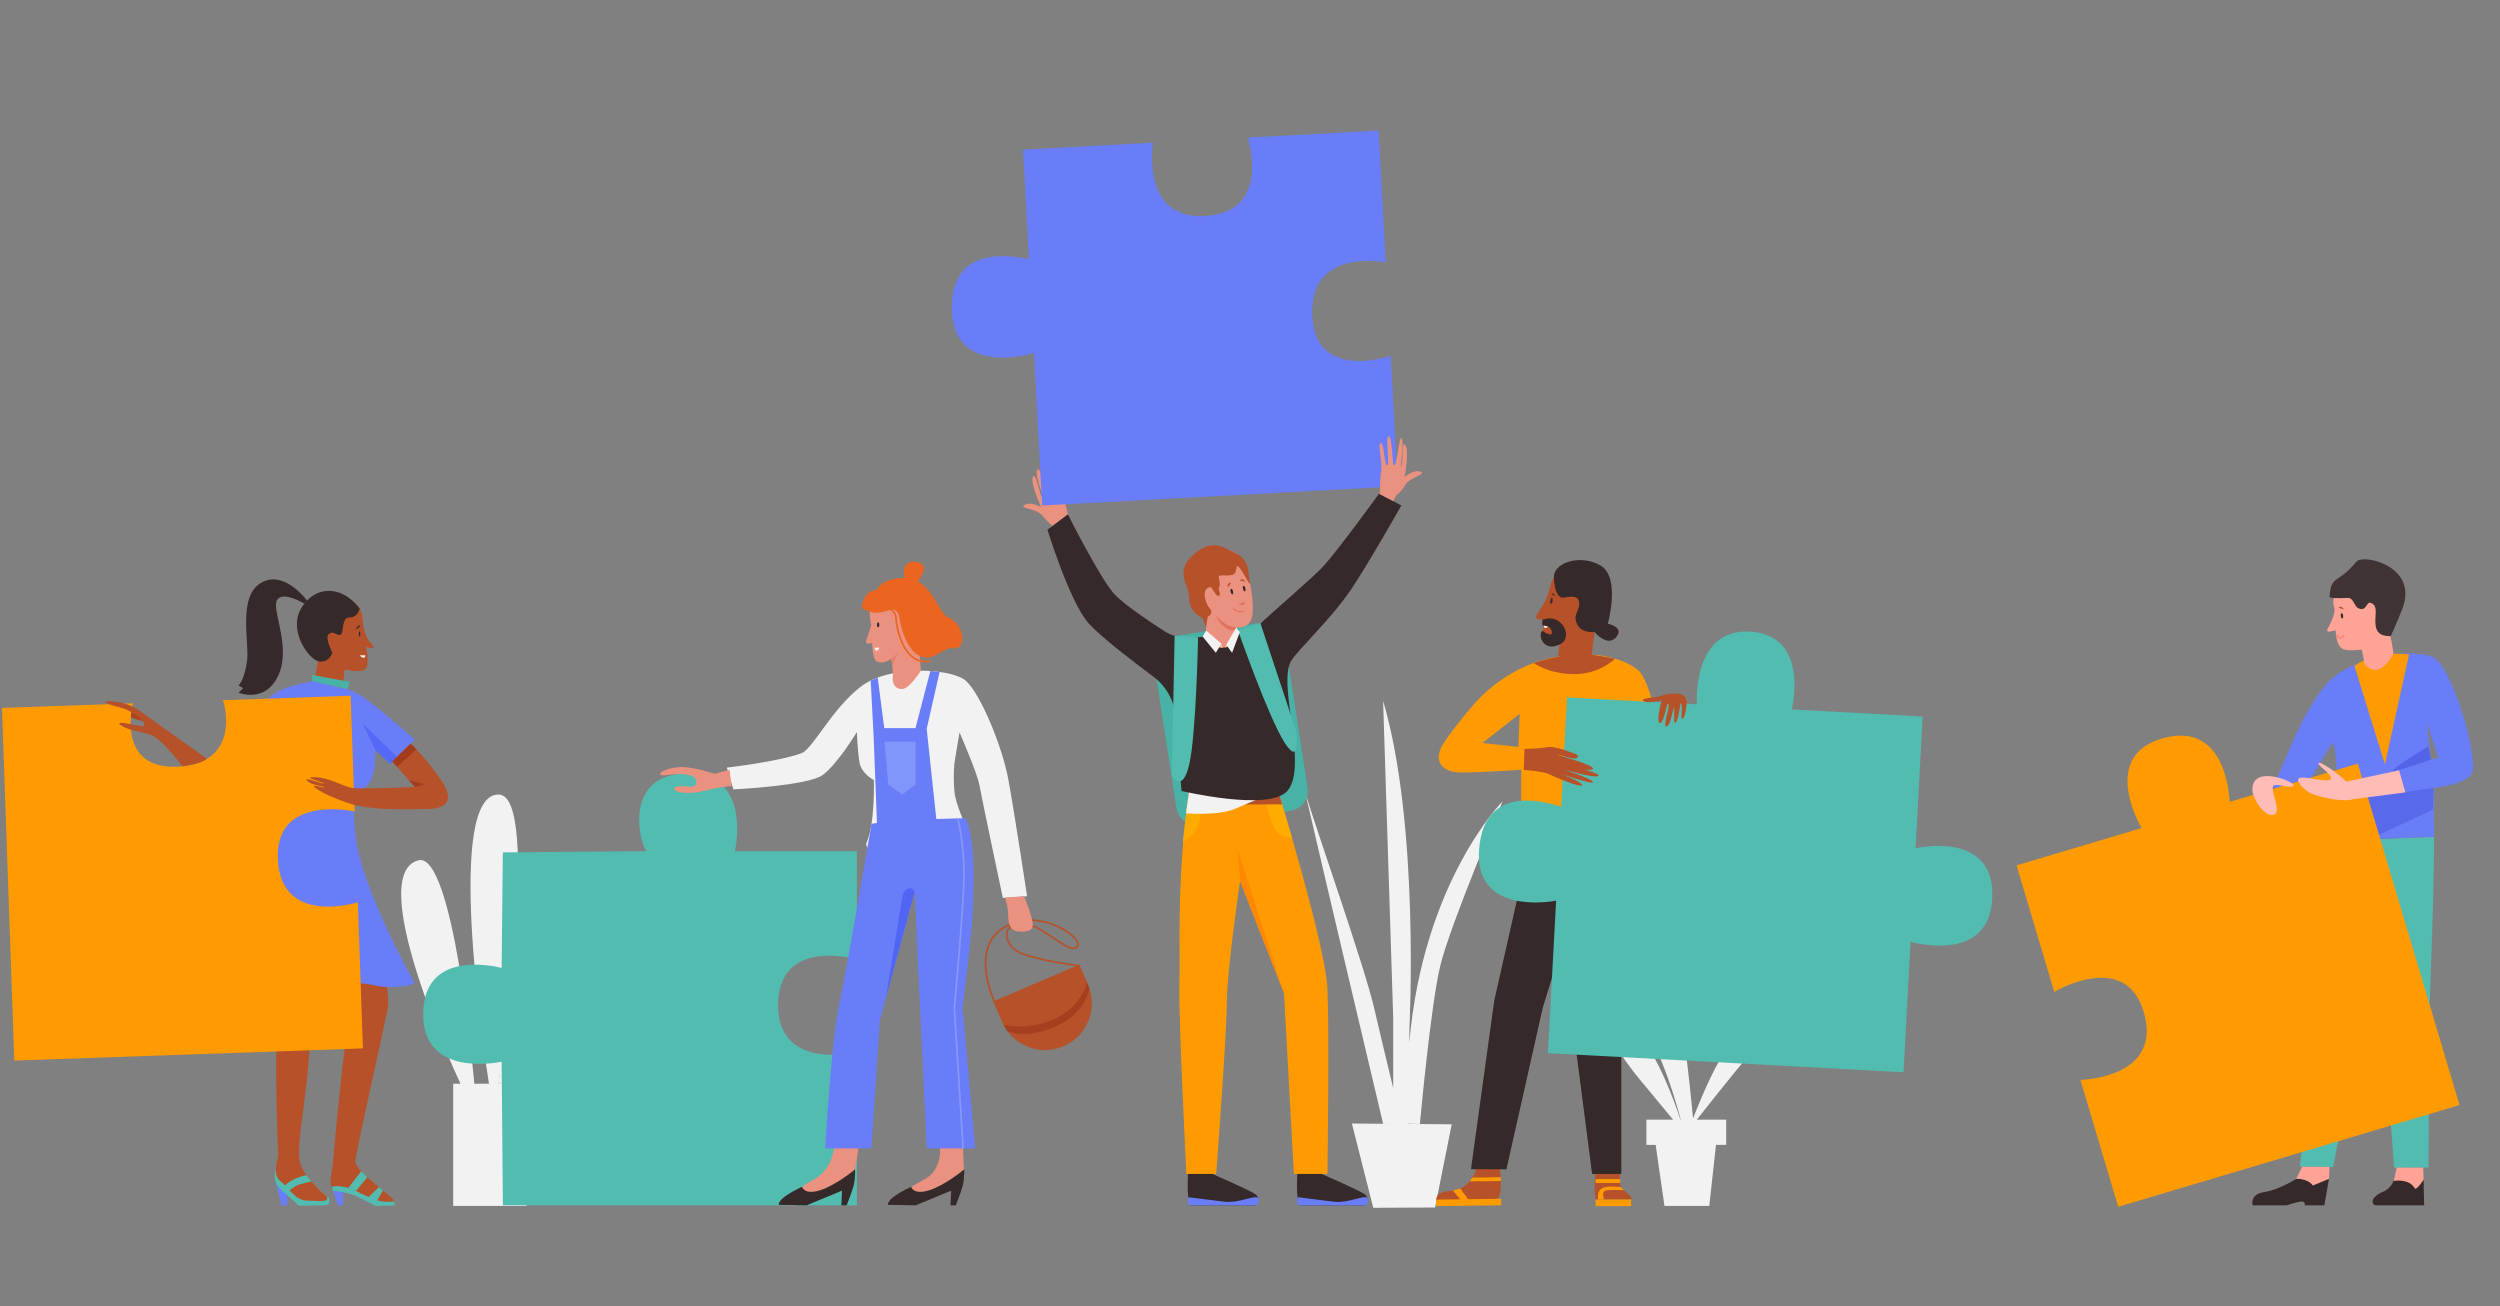 <svg xmlns="http://www.w3.org/2000/svg" xmlns:xlink="http://www.w3.org/1999/xlink" width="1200" zoomAndPan="magnify" viewBox="0 0 900 470.25" height="627" preserveAspectRatio="xMidYMid meet" version="1.0"><rect x="0" y="0" width="900" height="470.25" fill="#808080" stroke="none"/><defs><clipPath id="25ecf9c294"><path d="M 470 252.176 L 541 252.176 L 541 434.809 L 470 434.809 Z M 470 252.176 " clip-rule="nonzero"/></clipPath><clipPath id="d8cb5a7026"><path d="M 144 286 L 190 286 L 190 434.832 L 144 434.832 Z M 144 286 " clip-rule="nonzero"/></clipPath><clipPath id="ff162ea4cc"><path d="M 565 337 L 643 337 L 643 434.832 L 565 434.832 Z M 565 337 " clip-rule="nonzero"/></clipPath><clipPath id="5203682772"><path d="M 516 431 L 541 431 L 541 434.832 L 516 434.832 Z M 516 431 " clip-rule="nonzero"/></clipPath><clipPath id="35a2253a8f"><path d="M 574 431 L 588 431 L 588 434.832 L 574 434.832 Z M 574 431 " clip-rule="nonzero"/></clipPath><clipPath id="c8af493c94"><path d="M 818.035 235 L 890.297 235 L 890.297 302.867 L 818.035 302.867 Z M 818.035 235 " clip-rule="nonzero"/></clipPath><clipPath id="f209e5e201"><path d="M 725.75 264.246 L 885.594 264.246 L 885.594 434.809 L 725.75 434.809 Z M 725.75 264.246 " clip-rule="nonzero"/></clipPath><clipPath id="0786824ed0"><path d="M 99 425 L 104 425 L 104 434.832 L 99 434.832 Z M 99 425 " clip-rule="nonzero"/></clipPath><clipPath id="ce8939902f"><path d="M 98 420 L 119 420 L 119 434.832 L 98 434.832 Z M 98 420 " clip-rule="nonzero"/></clipPath><clipPath id="126464eb3d"><path d="M 0.715 250 L 131 250 L 131 382 L 0.715 382 Z M 0.715 250 " clip-rule="nonzero"/></clipPath><clipPath id="4a31436278"><path d="M 119 427 L 143 427 L 143 434.832 L 119 434.832 Z M 119 427 " clip-rule="nonzero"/></clipPath><clipPath id="c181b86426"><path d="M 119 428 L 124 428 L 124 434.832 L 119 434.832 Z M 119 428 " clip-rule="nonzero"/></clipPath></defs><g clip-path="url(#25ecf9c294)"><path fill="#f2f2f2" d="M 506.789 404.586 L 507.02 404.543 L 507.023 404.543 L 511.168 404.617 C 511.168 404.617 515.086 361.277 518.605 347.242 C 522.438 331.996 540.934 288.473 540.934 288.473 C 540.934 288.473 512.289 317.297 507.344 375.543 L 507.402 369.906 C 507.402 369.906 511.156 297.195 497.918 252.293 L 501.551 366.285 L 501.543 391.668 C 499.355 382.633 496.508 370.77 494.617 362.609 C 491.176 347.758 472.641 294.941 470.164 286.168 C 468.324 279.648 497.918 404.543 497.918 404.543 L 501.469 404.57 L 506.523 404.625 L 486.68 404.469 L 494.367 434.809 L 516.629 434.703 L 522.617 404.75 L 506.789 404.629 L 506.789 404.586 " fill-opacity="1" fill-rule="nonzero"/></g><path fill="#f2f2f2" d="M 179.477 390.152 C 179.477 390.152 187.516 307.852 206.949 314.945 C 223.586 321.02 184.473 390.324 184.473 390.324 L 179.477 390.152 " fill-opacity="1" fill-rule="nonzero"/><g clip-path="url(#d8cb5a7026)"><path fill="#f2f2f2" d="M 179.477 390.152 C 179.477 390.152 195.273 286.023 179.477 286.023 C 160.391 286.023 173.84 376.227 176.027 390.152 L 170.758 390.152 C 170.402 386.148 163.105 306.223 150.539 309.719 C 130.613 315.266 165.777 390.152 165.777 390.152 L 163.145 390.152 L 163.145 434.129 L 189.488 434.129 L 189.488 390.152 L 179.477 390.152 " fill-opacity="1" fill-rule="nonzero"/></g><g clip-path="url(#ff162ea4cc)"><path fill="#f2f2f2" d="M 609.324 403.07 L 609.32 403.082 L 607.703 403.082 Z M 642.406 363.711 L 642.387 363.723 L 642.395 363.711 C 642.395 363.711 638.703 365.641 634.184 368.52 C 634.289 368.457 634.383 368.402 634.484 368.34 C 628.773 371.957 621.613 377.156 618.91 381.918 C 614.672 389.398 610.406 400.27 609.504 402.617 C 609.23 399.734 607.68 383.609 606.516 376.387 C 605.23 368.438 604.195 352.484 604.195 352.484 C 604.195 352.484 601.367 357.422 601.039 369.266 C 600.969 371.781 601.211 374.754 601.629 377.875 C 599.902 372.492 597.84 367.32 595.484 363.605 C 587.848 351.551 577.176 337.895 577.176 337.895 C 577.176 337.895 583.004 358.191 589.324 365.938 C 598.676 377.406 605.051 403.082 605.051 403.082 L 604.938 403.082 C 604.938 403.082 599.379 385.059 591.543 374.406 C 583.703 363.758 565.859 351.145 565.859 351.145 C 565.859 351.145 580.148 376.383 589.984 388.203 C 599.824 400.027 602.312 403.082 602.312 403.082 L 592.699 403.082 L 592.699 412.16 L 596.035 412.16 L 596.379 414.539 L 599.207 434.137 L 615.34 434.137 L 617.758 412.16 L 621.426 412.16 L 621.426 403.082 L 610.848 403.082 C 610.848 403.082 624.34 385.906 631.09 378.113 C 637.832 370.324 642.406 363.711 642.406 363.711 " fill-opacity="1" fill-rule="nonzero"/></g><path fill="#eb9180" d="M 378.859 189.375 L 384.441 185.191 C 384.441 185.191 383.652 181.277 382.66 178.719 C 381.668 176.152 382.371 169.391 381.172 169.039 C 379.781 168.629 381.312 176.441 380.266 177.352 C 379.316 178.176 379.148 167.141 377.863 167.113 C 376.508 167.086 377.852 177.785 377.852 177.785 C 377.852 177.785 374.508 168.512 373.629 168.91 C 371.934 169.672 375.668 179.098 375.668 179.098 C 375.668 179.098 374.789 178.824 374.492 177.562 C 373.91 175.109 372.727 170.781 372.074 171.328 C 370.293 172.816 374.824 182.574 374.824 182.574 C 374.824 182.574 370.484 180.18 368.516 182.008 C 367.395 183.051 373.105 183.141 375.055 185.418 C 377.008 187.699 378.859 189.375 378.859 189.375 " fill-opacity="1" fill-rule="nonzero"/><path fill="#b65129" d="M 382.816 376.668 C 374.254 380.328 364.344 376.352 360.684 367.785 L 357.574 360.5 L 388.582 347.242 L 391.695 354.527 C 395.355 363.094 391.379 373.008 382.816 376.668 " fill-opacity="1" fill-rule="nonzero"/><path fill="#b65129" d="M 367.883 331.891 C 371.43 332.07 375.719 334.941 379.551 337.504 C 382.57 339.523 385.426 341.434 386.719 341.059 C 387.543 340.82 387.867 340.375 387.711 339.691 C 387.02 336.664 377.238 330.273 368.422 331.793 C 368.242 331.824 368.059 331.855 367.883 331.891 Z M 357.918 361.16 C 357.66 360.621 351.613 347.875 356.203 338.953 C 358.328 334.828 362.402 332.219 368.32 331.195 C 377.293 329.656 387.484 336.012 388.301 339.555 C 388.434 340.145 388.43 341.195 386.887 341.641 C 385.324 342.094 382.625 340.289 379.215 338.004 C 375.055 335.223 370.34 332.062 366.824 332.535 C 364.449 332.848 362.93 334.23 362.758 336.234 C 362.551 338.656 364.414 341.922 369.008 343.359 C 375.363 345.355 379.734 346.047 384.797 346.844 C 385.98 347.031 387.203 347.223 388.512 347.441 L 388.414 348.035 C 387.109 347.816 385.883 347.625 384.703 347.438 C 379.617 346.637 375.227 345.945 368.828 343.938 C 363.918 342.395 361.926 338.836 362.156 336.184 C 362.27 334.879 362.863 333.805 363.844 333.055 C 360.555 334.375 358.176 336.441 356.742 339.227 C 352.289 347.883 358.398 360.77 358.461 360.898 L 357.918 361.16 " fill-opacity="1" fill-rule="nonzero"/><path fill="#e7c6b8" d="M 391.336 353.684 L 391.332 353.68 L 391.336 353.684 " fill-opacity="1" fill-rule="nonzero"/><path fill="#a53f1e" d="M 368.555 372.223 C 364.832 372.223 362.699 371.277 362.699 371.277 L 361.355 368.945 C 361.355 368.945 363.484 369.562 366.93 369.562 C 370.125 369.562 374.453 369.031 379.266 366.992 C 389.238 362.773 391.316 353.738 391.332 353.68 L 391.336 353.684 L 392.125 355.641 C 392.125 355.641 391.547 364.062 380.664 369.246 C 375.754 371.582 371.617 372.223 368.555 372.223 " fill-opacity="1" fill-rule="nonzero"/><path fill="#52bcb1" d="M 180.594 348.457 L 181.023 306.863 L 232.664 306.418 C 229.98 302.895 224.492 278.461 247.566 278.461 C 269.539 278.461 265.301 302.895 264.578 306.418 L 308.484 306.418 L 308.484 345.387 C 308.484 345.387 280.117 337.074 280.117 361.949 C 280.117 385.637 308.484 378.875 308.484 378.875 L 308.484 433.918 L 181.039 433.918 L 180.594 382.219 C 176.605 383.02 152.344 386.879 152.344 365.172 C 152.344 342.379 176.605 347.449 180.594 348.457 " fill-opacity="1" fill-rule="nonzero"/><path fill="#f2f2f2" d="M 261.664 276.336 L 264.004 284.176 C 264.004 284.176 290.766 282.918 296.133 279.027 C 301.496 275.133 308.484 263.43 308.484 263.43 C 308.484 263.43 308.605 269.332 309.395 274.363 C 310.043 278.477 314.594 280.836 314.594 280.836 C 314.594 280.836 315.082 296.07 312.02 303.227 C 308.953 310.387 350.73 310.098 348.738 301.117 C 347.727 296.562 344.066 290.23 343.578 284.738 C 342.578 273.57 345.418 263.652 345.418 263.652 C 345.418 263.652 351.801 278.219 352.57 282.566 C 353.336 286.91 361.027 323.262 361.027 323.262 L 369.75 322.656 C 369.75 322.656 365.344 293.418 363.043 280.836 C 360.746 268.254 352.738 249.402 347.633 245.016 C 342.52 240.629 320.215 239.121 309.742 247.301 C 299.266 255.48 292.633 269.613 288.547 271.137 C 280.25 274.223 261.664 276.336 261.664 276.336 " fill-opacity="1" fill-rule="nonzero"/><path fill="#eb9180" d="M 300.309 412.82 L 309.176 412.82 L 307.371 423.652 C 307.371 423.652 306.301 426.367 303.305 427.387 C 300.309 428.41 291.324 432.5 288.113 433.523 C 284.906 434.543 282.551 433.266 282.551 433.266 C 282.551 433.266 286.066 428.227 292.914 424.648 C 299.762 421.07 300.309 412.82 300.309 412.82 " fill-opacity="1" fill-rule="nonzero"/><path fill="#eb9180" d="M 338.371 412.82 L 346.672 412.82 L 347.121 423.652 C 347.121 423.652 346.055 426.367 343.059 427.387 C 340.062 428.41 331.074 432.5 327.867 433.523 C 324.656 434.543 321.828 431.867 321.828 431.867 C 321.828 431.867 325.82 428.227 332.668 424.648 C 339.516 421.07 338.371 412.82 338.371 412.82 " fill-opacity="1" fill-rule="nonzero"/><path fill="#eb9180" d="M 262.645 277.109 L 257.293 278.559 C 257.293 278.559 250.008 276.219 245.734 276.137 C 241.461 276.055 236.656 277.977 237.785 278.875 C 238.906 279.777 244.305 277.641 248.996 279.293 C 251.383 280.133 251.07 283.172 249.168 283.195 C 247.266 283.219 242.699 282.508 242.715 283.957 C 242.727 285.402 248.289 286.086 253.656 284.672 C 259.023 283.258 263.352 283 263.352 283 L 262.645 277.109 " fill-opacity="1" fill-rule="nonzero"/><path fill="#697df8" d="M 313.738 296.562 L 315.707 296.277 L 314.512 265.254 L 313.449 245.016 L 315.969 243.934 L 318.336 262.117 L 329.578 262.117 L 334.93 241.559 L 338.258 241.895 L 333.613 262.367 L 337.07 294.836 L 347.57 294.555 C 347.57 294.555 350.863 299.387 350.434 319.07 C 350.137 332.695 350.129 332.73 346.52 362.926 L 351.086 413.422 L 333.625 413.422 L 331.211 362.926 L 329.32 321.156 L 316.805 366.965 L 313.695 413.422 L 297.062 413.422 C 297.062 413.422 299.199 374.984 302.262 360.723 C 305.328 346.461 313.738 296.562 313.738 296.562 " fill-opacity="1" fill-rule="nonzero"/><path fill="#f2f2f2" d="M 345.418 263.652 L 341.328 254.281 L 343.578 274.711 Z M 345.418 263.652 " fill-opacity="1" fill-rule="nonzero"/><path fill="#eb9180" d="M 361.754 323.145 C 361.754 323.145 362.961 326.113 362.961 329.812 C 362.961 333.516 364.383 334.895 365.812 335.172 C 367.238 335.445 372.09 336 371.805 332.688 C 371.516 329.379 368.648 322.656 368.648 322.656 L 361.754 323.145 " fill-opacity="1" fill-rule="nonzero"/><path fill="#eb9180" d="M 330.531 227.406 L 331.496 241.441 C 331.496 241.441 327.406 248.035 324.766 248.047 C 320.246 248.066 321.52 242.387 321.52 242.387 L 320.895 237.066 C 320.895 237.066 318.414 239.375 315.621 238.105 C 314.062 237.402 313.984 231.531 313.984 231.531 L 312.535 231.703 C 312.02 231.766 311.609 231.281 311.77 230.797 L 313.648 225.035 C 313.648 225.035 310.172 212.012 320.863 209.359 C 331.555 206.703 337.289 218.918 330.531 227.406 " fill-opacity="1" fill-rule="nonzero"/><path fill="#eb6520" d="M 323.605 221.426 C 323.605 221.426 324.836 232.09 330.219 235.668 C 335.598 239.242 339.312 232.801 342.953 233.352 C 348.574 234.203 346.871 224.203 341.422 222.328 C 337.543 220.992 335.414 206.707 323.605 208.137 C 316.551 208.988 315.652 212.395 315.652 212.395 C 310.801 212.535 310.254 218.527 310.254 218.527 C 310.254 218.527 310.727 219.625 313.637 220.348 C 318.859 221.648 321.793 217.012 323.605 221.426 " fill-opacity="1" fill-rule="nonzero"/><path fill="#eb6520" d="M 325.754 208.781 C 325.754 208.781 323.711 201.336 329.84 202.273 C 335.973 203.207 329.84 209.988 329.84 209.988 L 325.754 208.781 " fill-opacity="1" fill-rule="nonzero"/><path fill="#8196fb" d="M 324.82 286.051 L 319.777 282.352 L 318.414 267.027 L 329.598 267.027 L 329.598 282.352 L 324.82 286.051 " fill-opacity="1" fill-rule="nonzero"/><path fill="#5165f5" d="M 318.852 359.473 L 324.926 322.375 C 325.18 320.836 326.496 319.812 327.648 319.812 C 328.371 319.812 329.031 320.219 329.32 321.156 L 328.996 322.055 L 318.852 359.473 " fill-opacity="1" fill-rule="nonzero"/><path fill="#bec7fc" d="M 346.695 413.426 L 346.695 413.422 L 346.711 413.422 L 346.695 413.426 " fill-opacity="1" fill-rule="nonzero"/><path fill="#f4f5f8" d="M 344.816 294.629 L 345.105 294.555 C 345.109 294.559 345.113 294.578 345.121 294.621 L 344.816 294.629 " fill-opacity="1" fill-rule="nonzero"/><path fill="#eea8b5" d="M 346.41 413.441 L 346.406 413.422 L 346.695 413.422 L 346.695 413.426 L 346.41 413.441 " fill-opacity="1" fill-rule="nonzero"/><path fill="#8499fb" d="M 346.711 413.422 L 346.406 413.422 L 343.273 362.969 C 343.312 362.547 346.738 325.363 346.727 314.391 C 346.715 303.441 344.547 294.789 344.523 294.703 L 344.816 294.629 L 345.121 294.621 C 345.324 295.445 347.32 303.875 347.332 314.391 C 347.344 325.391 343.91 362.605 343.875 362.977 L 347.012 413.402 L 346.711 413.422 " fill-opacity="1" fill-rule="nonzero"/><path fill="#f2f2f2" d="M 307.863 257.52 L 308.484 263.43 L 302.875 271.754 Z M 307.863 257.52 " fill-opacity="1" fill-rule="nonzero"/><path fill="#eb6520" d="M 333.164 238.465 C 331.363 238.465 329.719 237.887 328.27 236.738 C 323.832 233.219 322.445 225.469 322.289 222.777 C 322.09 219.395 319.348 219.355 319.23 219.355 C 319.062 219.355 318.93 219.223 318.93 219.055 C 318.93 218.887 319.062 218.754 319.23 218.754 C 319.262 218.754 322.66 218.797 322.891 222.742 C 323.031 225.18 324.398 232.898 328.645 236.266 C 330.367 237.629 332.383 238.125 334.637 237.734 C 334.797 237.699 334.957 237.812 334.984 237.977 C 335.012 238.141 334.902 238.297 334.738 238.328 C 334.203 238.418 333.68 238.465 333.164 238.465 " fill-opacity="1" fill-rule="nonzero"/><path fill="#35292a" d="M 316.551 224.945 C 316.551 225.445 316.359 225.852 316.129 225.852 C 315.895 225.852 315.707 225.445 315.707 224.945 C 315.707 224.445 315.895 224.035 316.129 224.035 C 316.359 224.035 316.551 224.445 316.551 224.945 " fill-opacity="1" fill-rule="nonzero"/><path fill="#ffffff" d="M 314.762 233.152 L 316.551 233.152 C 316.551 233.152 315.652 235.668 314.762 233.152 " fill-opacity="1" fill-rule="nonzero"/><path fill="#fae1dc" d="M 321.195 239.637 L 320.895 237.066 L 321.195 239.637 " fill-opacity="1" fill-rule="nonzero"/><path fill="#e67f6e" d="M 321.195 239.637 L 320.895 237.066 L 323.316 235.02 L 321.195 239.637 " fill-opacity="1" fill-rule="nonzero"/><path fill="#35292a" d="M 288.73 427.262 C 288.73 427.262 289.469 430.289 295.219 428.5 C 300.965 426.711 307.816 420.977 307.816 420.977 C 307.816 420.977 307.992 424.41 307.227 427.098 C 306.457 429.777 304.797 433.918 304.797 433.918 L 302.879 433.918 L 303.137 428.629 L 290.363 433.918 L 280.398 433.742 C 280.398 433.742 279.309 431.648 288.73 427.262 " fill-opacity="1" fill-rule="nonzero"/><path fill="#35292a" d="M 328.023 427.262 C 328.023 427.262 328.758 430.289 334.508 428.5 C 340.254 426.711 347.105 420.977 347.105 420.977 C 347.105 420.977 347.281 424.41 346.512 427.098 C 345.746 429.777 344.09 433.918 344.09 433.918 L 342.172 433.918 L 342.426 428.629 L 329.652 433.918 L 319.691 433.742 C 319.691 433.742 318.598 431.648 328.023 427.262 " fill-opacity="1" fill-rule="nonzero"/><path fill="#47b2a5" d="M 464.668 291.863 L 431.77 296.926 C 427.836 297.531 424.117 294.805 423.512 290.871 L 415.305 237.484 C 414.699 233.547 417.422 229.832 421.359 229.227 L 454.254 224.16 C 458.191 223.555 461.906 226.281 462.512 230.219 L 470.719 283.602 C 471.324 287.539 468.602 291.258 464.668 291.863 " fill-opacity="1" fill-rule="nonzero"/><path fill="#ff9b00" d="M 428.07 284.738 L 460.117 284.738 C 460.117 284.738 477.168 340.238 477.879 355.848 C 478.59 371.457 477.879 422.625 477.879 422.625 L 465.801 422.625 L 462.246 357.582 L 446.434 317.156 C 446.434 317.156 441.641 349.777 441.641 361.051 C 441.641 372.324 437.82 422.625 437.82 422.625 L 427.09 422.625 C 427.09 422.625 424.129 363.84 424.586 353.68 C 425 344.559 423.367 316.758 428.07 284.738 " fill-opacity="1" fill-rule="nonzero"/><path fill="#ff8800" d="M 462.246 357.582 L 446.434 317.156 L 445.434 305.41 L 462.246 357.582 " fill-opacity="1" fill-rule="nonzero"/><path fill="#ffe5bd" d="M 425.84 303.281 L 426.41 298.254 C 426.242 299.922 426.09 301.57 425.953 303.199 C 425.879 303.25 425.84 303.281 425.84 303.281 " fill-opacity="1" fill-rule="nonzero"/><path fill="#77bea5" d="M 427.301 290.375 L 427.359 289.848 L 427.367 289.848 C 427.344 290.023 427.324 290.199 427.301 290.375 " fill-opacity="1" fill-rule="nonzero"/><path fill="#ffab00" d="M 425.953 303.199 C 426.09 301.57 426.242 299.922 426.41 298.254 L 427.301 290.375 C 427.324 290.199 427.344 290.023 427.367 289.848 L 433.078 290.234 C 433.078 290.234 431.801 297.035 430.27 299.129 C 428.914 300.977 426.5 302.797 425.953 303.199 " fill-opacity="1" fill-rule="nonzero"/><path fill="#ffab00" d="M 465.168 301.789 C 465.168 301.789 460.41 301.789 458.465 297.637 C 457.355 295.281 455.652 288.742 455.652 288.742 L 461.109 288.012 C 461.109 288.012 461.109 288.016 461.109 288.016 L 465.168 301.789 " fill-opacity="1" fill-rule="nonzero"/><path fill="#b65129" d="M 461.562 289.559 L 427.84 289.727 L 427.84 286.289 L 460.59 286.289 L 461.562 289.559 " fill-opacity="1" fill-rule="nonzero"/><path fill="#f2f2f2" d="M 428.07 284.738 L 460.117 284.738 C 460.117 284.738 451.055 288.359 444.816 291.082 C 438.578 293.812 426.98 292.789 426.98 292.789 L 428.07 284.738 " fill-opacity="1" fill-rule="nonzero"/><path fill="#697df8" d="M 370.402 93.27 L 368.285 53.891 L 415.02 51.375 C 414.34 56.816 412.859 78.895 433.723 77.773 C 455.633 76.594 450.727 54.859 449.188 49.539 L 496.305 47.004 L 498.855 94.441 C 498.855 94.441 471.082 88.828 472.422 113.816 C 473.703 137.613 500.664 128.082 500.664 128.082 L 503.188 175.078 L 375.168 181.969 L 372.219 127.07 C 369.141 128.062 343.215 134.895 342.668 111.434 C 342.086 86.52 367.246 92.777 370.402 93.27 " fill-opacity="1" fill-rule="nonzero"/><path fill="#35292a" d="M 425.336 284.738 C 425.336 284.738 456.918 292.266 463.445 284.738 C 471.141 275.855 459.609 245.988 464.926 237.723 C 467.551 233.641 479.129 222.855 486.199 212.488 C 492.062 203.887 504.488 181.969 504.488 181.969 L 496.453 177.73 C 496.453 177.73 482.512 196.977 476.574 203.695 C 473.582 207.082 456.273 221.945 453.785 224.496 C 452.676 225.633 442.59 227.008 434.832 228.805 C 429.637 230.008 423.648 230.227 419.145 227.172 C 419.145 227.172 404.855 218.168 400.898 213.586 C 395.656 207.508 384.441 185.191 384.441 185.191 L 377.086 190.707 C 377.086 190.707 385.16 217 392 224.496 C 396.551 229.488 408.09 238.305 415.293 243.637 C 419.246 246.566 422.016 251.031 423.039 256.105 L 425.336 284.738 " fill-opacity="1" fill-rule="nonzero"/><path fill="#eb9180" d="M 434.066 221.738 L 434.27 229.965 C 434.27 229.965 437.355 233.777 441.047 233.082 C 444.742 232.387 445.086 228.168 445.086 228.168 L 445.086 225.852 C 445.086 225.852 449.188 226.684 450.582 222.633 C 451.605 219.656 450.883 210.996 448.211 203.465 C 445.566 196.008 434.484 195.832 431.309 199.586 C 427.828 203.711 425.715 214.23 434.066 221.738 " fill-opacity="1" fill-rule="nonzero"/><path fill="#eb9180" d="M 502.609 178.348 L 501.605 180.441 L 496.629 177.816 L 496.793 176.656 C 496.793 176.656 496.746 172.004 497.262 169.305 C 497.773 166.605 495.867 160.082 496.988 159.516 C 498.277 158.863 498.18 166.824 499.371 167.531 C 500.457 168.168 498.633 157.285 499.891 157.027 C 501.223 156.758 501.211 167.523 501.82 167.52 C 502.996 167.512 503.543 157.535 504.488 157.715 C 505.602 157.93 504.207 168.422 504.207 168.422 C 504.207 168.422 504.809 166.973 504.871 165.68 C 504.996 163.16 504.863 159.551 505.602 159.973 C 507.625 161.117 505.664 171.688 505.664 171.688 C 505.664 171.688 509.5 168.551 511.766 169.996 C 513.055 170.816 507.457 171.934 505.949 174.527 C 504.441 177.125 502.609 178.348 502.609 178.348 " fill-opacity="1" fill-rule="nonzero"/><path fill="#52bcb1" d="M 422.871 228.914 L 431.309 229.422 C 431.309 229.422 430.637 264.535 428.105 275.289 C 425.574 286.035 421.84 279.113 421.84 279.113 L 422.871 228.914 " fill-opacity="1" fill-rule="nonzero"/><path fill="#52bcb1" d="M 453.785 224.496 L 445.582 226.641 C 445.582 226.641 456.695 258.57 462.582 267.539 C 468.469 276.504 466.531 262.93 466.531 262.93 L 453.785 224.496 " fill-opacity="1" fill-rule="nonzero"/><path fill="#f2f2f2" d="M 432.965 229.184 L 434.195 226.977 L 439.684 231.707 L 437.703 235.02 L 432.965 229.184 " fill-opacity="1" fill-rule="nonzero"/><path fill="#f2f2f2" d="M 441.445 232.129 L 441.949 231.234 L 445.086 225.852 L 445.582 226.641 L 446.34 227.531 L 443.551 235.02 L 441.445 232.129 " fill-opacity="1" fill-rule="nonzero"/><path fill="#efcaa3" d="M 439.684 231.707 L 440.109 233.152 C 440.109 233.152 439.207 233.109 438.934 232.961 L 439.684 231.707 " fill-opacity="1" fill-rule="nonzero"/><path fill="#efcaa3" d="M 441.047 233.082 L 441.445 232.129 L 441.949 232.82 C 441.949 232.82 441.449 233.027 441.047 233.082 " fill-opacity="1" fill-rule="nonzero"/><path fill="#e27160" d="M 443.617 226.957 C 441.895 226.957 439.52 224.629 439.52 224.629 C 439.52 224.629 437.566 221.805 437.848 221.805 C 437.918 221.805 438.137 221.992 438.578 222.461 C 441.605 225.691 444.445 225.855 444.988 225.855 C 445.055 225.855 445.086 225.852 445.086 225.852 L 444.723 226.473 C 444.422 226.816 444.039 226.957 443.617 226.957 " fill-opacity="1" fill-rule="nonzero"/><path fill="#e8beb5" d="M 444.723 226.473 L 445.086 225.852 C 444.984 226.109 444.863 226.312 444.723 226.473 " fill-opacity="1" fill-rule="nonzero"/><path fill="#b65129" d="M 434.785 222.031 L 434.164 225.852 L 432.965 222.504 C 432.965 222.504 428.094 220.711 428.094 215.176 C 428.094 210.254 422.059 205.465 430.742 198.734 C 436.863 193.992 440.758 197.195 444.988 199.25 C 449.988 201.676 449.195 205.781 449.883 209.188 C 450.57 212.594 447.762 206.02 446.086 204.23 C 444.41 202.441 445.961 206.594 443.441 207 C 440.922 207.402 439.66 206.914 438.934 207.297 C 438.207 207.68 439.684 209.879 438.934 211.258 C 438.203 212.605 439.848 213.512 438.875 214.406 C 437.898 215.301 436.387 211.234 435.703 211.344 C 432.277 211.895 433.852 217.094 435.512 219.012 C 437.172 220.93 434.785 222.031 434.785 222.031 " fill-opacity="1" fill-rule="nonzero"/><path fill="#e27160" d="M 447.281 217.922 C 446.945 217.922 446.496 217.777 445.898 217.391 L 448.285 216.625 C 448.285 216.625 448.285 217.922 447.281 217.922 " fill-opacity="1" fill-rule="nonzero"/><path fill="#e27160" d="M 446.66 220.422 C 444.98 220.422 443.789 219.23 443.73 219.168 L 444.051 218.852 C 444.066 218.867 445.168 219.969 446.676 219.969 C 446.977 219.969 447.293 219.922 447.621 219.816 L 447.758 220.25 C 447.375 220.371 447.008 220.422 446.66 220.422 " fill-opacity="1" fill-rule="nonzero"/><path fill="#35292a" d="M 443.879 212.871 C 444.012 213.418 443.926 213.91 443.691 213.969 C 443.457 214.023 443.156 213.625 443.023 213.078 C 442.891 212.527 442.977 212.035 443.211 211.98 C 443.445 211.922 443.746 212.32 443.879 212.871 " fill-opacity="1" fill-rule="nonzero"/><path fill="#35292a" d="M 448.336 211.793 C 448.469 212.34 448.383 212.832 448.148 212.887 C 447.91 212.945 447.613 212.547 447.48 212 C 447.348 211.449 447.43 210.957 447.668 210.898 C 447.902 210.844 448.203 211.242 448.336 211.793 " fill-opacity="1" fill-rule="nonzero"/><path fill="#b65129" d="M 441.949 211.516 L 443.227 209.852 C 443.227 209.852 441.887 209.312 441.949 211.516 " fill-opacity="1" fill-rule="nonzero"/><path fill="#b65129" d="M 448.418 209.406 L 446.355 209.016 C 446.355 209.016 447 207.719 448.418 209.406 " fill-opacity="1" fill-rule="nonzero"/><path fill="#35292a" d="M 428.445 433.918 L 452.215 433.918 C 452.215 433.918 453.949 431.402 451.973 429.949 C 449.996 428.5 436.457 422.625 436.457 422.625 L 427.691 422.625 C 427.691 422.625 427.074 430.898 428.445 433.918 " fill-opacity="1" fill-rule="nonzero"/><path fill="#35292a" d="M 467.785 433.918 L 491.559 433.918 C 491.559 433.918 493.289 431.402 491.312 429.949 C 489.336 428.5 475.797 422.625 475.797 422.625 L 467.039 422.625 C 467.039 422.625 466.418 430.898 467.785 433.918 " fill-opacity="1" fill-rule="nonzero"/><path fill="#697df8" d="M 428.5 433.918 L 452.27 433.918 C 452.27 433.918 453.828 432.68 452.93 431.316 C 452.027 429.949 446.141 433.238 440.855 432.617 C 435.566 431.996 427.762 430.98 427.762 430.98 C 427.762 430.98 427.223 433.918 428.5 433.918 " fill-opacity="1" fill-rule="nonzero"/><path fill="#697df8" d="M 467.844 433.918 L 491.613 433.918 C 491.613 433.918 493.168 432.68 492.27 431.316 C 491.367 429.949 485.484 433.238 480.195 432.617 C 474.91 431.996 467.156 430.98 467.156 430.98 C 467.156 430.98 466.566 433.918 467.844 433.918 " fill-opacity="1" fill-rule="nonzero"/><path fill="#b65129" d="M 539.895 419.941 C 539.895 419.941 541.598 431.652 538.363 431.691 C 535.121 431.734 516.766 432.605 516.992 431.859 C 517.535 430.035 517.344 429.191 523.035 428.582 C 528.727 427.977 531.246 422.293 531.355 420.902 C 531.469 419.516 539.895 419.941 539.895 419.941 " fill-opacity="1" fill-rule="nonzero"/><g clip-path="url(#5203682772)"><path fill="#ff9b00" d="M 540.445 433.898 L 517.023 434.199 L 516.992 431.859 L 540.418 431.559 L 540.445 433.898 " fill-opacity="1" fill-rule="nonzero"/></g><path fill="#ff9b00" d="M 540.316 423.801 L 530.082 423.934 L 529.062 425.305 L 540.332 425.16 L 540.316 423.801 " fill-opacity="1" fill-rule="nonzero"/><path fill="#ff9b00" d="M 523.035 428.582 L 525.695 427.863 L 528.707 432.004 L 525.895 432.039 L 523.035 428.582 " fill-opacity="1" fill-rule="nonzero"/><path fill="#b65129" d="M 573.117 417.121 C 573.117 417.121 574.629 421.402 574.223 424.535 C 573.82 427.664 574.414 431.828 574.414 431.828 L 587.211 431.82 C 588.008 430.648 584.297 428.582 583.516 427.359 C 582.734 426.137 583.516 417.121 583.516 417.121 L 573.117 417.121 " fill-opacity="1" fill-rule="nonzero"/><g clip-path="url(#35a2253a8f)"><path fill="#ff9b00" d="M 587.211 434.207 L 574.414 434.207 L 574.414 431.82 L 587.211 431.82 L 587.211 434.207 " fill-opacity="1" fill-rule="nonzero"/></g><path fill="#ff9b00" d="M 583.273 425.867 L 574.414 425.867 L 574.414 424.477 L 583.273 424.477 L 583.273 425.867 " fill-opacity="1" fill-rule="nonzero"/><path fill="#ff9b00" d="M 575.332 431.82 C 575.332 431.82 574.695 428.777 576.855 427.699 C 578.844 426.707 583.516 427.359 583.516 427.359 L 584.617 428.477 C 584.617 428.477 578.508 428.047 577.578 428.812 C 576.648 429.582 577.453 431.828 577.453 431.828 L 575.332 431.82 " fill-opacity="1" fill-rule="nonzero"/><path fill="#35292a" d="M 551.773 298.871 L 537.926 360.258 L 529.547 420.902 L 542.312 420.953 L 555.398 362.793 L 563.25 337.414 L 565.906 366.59 L 573.156 422.625 L 583.668 422.625 C 583.668 422.625 583.668 369.941 583.668 360.75 C 583.668 351.555 586.113 311.469 582.172 300.871 C 578.23 290.273 551.773 298.871 551.773 298.871 " fill-opacity="1" fill-rule="nonzero"/><path fill="#ff9b00" d="M 546.637 268.883 L 533.691 267.48 L 547.066 256.984 Z M 598.328 252.293 L 597.816 262.93 C 597.816 262.93 593.559 244.742 589.984 241.5 C 584.711 236.727 574.137 235.289 571.234 235.75 C 569.219 236.07 563.445 235.93 560.867 236.355 C 549.348 238.254 538.418 244.652 530.707 253.426 C 525.629 259.199 521.195 265.137 519.562 267.738 C 515.898 273.578 518.605 278.133 526.285 278.102 C 533.961 278.07 547.633 277.113 547.633 277.113 L 547.613 300.16 L 584.676 298.902 L 583.172 256.156 C 583.172 256.156 592.676 281.918 599.77 283.582 C 606.867 285.246 608.512 253.441 608.512 253.441 L 598.328 252.293 " fill-opacity="1" fill-rule="nonzero"/><path fill="#52bcb1" d="M 562.016 290.43 L 564.133 251.055 L 610.871 253.566 C 610.871 253.566 609.023 226.254 629.887 227.375 C 651.805 228.555 645.035 255.406 645.035 255.406 L 692.152 257.938 L 689.605 305.379 C 689.605 305.379 718.547 298.562 717.207 323.551 C 715.922 347.348 687.793 339.02 687.793 339.02 L 685.27 386.016 L 557.25 379.129 L 560.199 324.23 C 557.035 324.887 530.523 328.898 532.496 305.516 C 534.59 280.68 558.93 289.605 562.016 290.43 " fill-opacity="1" fill-rule="nonzero"/><path fill="#b65129" d="M 548.562 277.16 L 548.809 269.609 C 548.809 269.609 554.168 269.543 557.008 268.961 C 559.852 268.383 566.031 271.094 567.266 271.473 C 568.496 271.848 568.543 273.797 565.258 272.832 C 561.973 271.867 560.168 271.641 560.168 271.641 C 560.168 271.641 574.742 275.594 573.414 276.848 C 572.082 278.102 562.855 274.84 562.855 274.84 C 562.855 274.84 576.285 278.195 575.414 279.305 C 574.543 280.414 562.363 276.891 562.363 276.891 C 562.363 276.891 573.594 280.434 573.484 281.523 C 573.371 282.617 561.996 278.586 561.996 278.586 C 561.996 278.586 570.09 281.742 569.566 282.707 C 569.047 283.672 559.438 279.652 557.645 278.688 C 555.855 277.723 548.562 277.16 548.562 277.16 " fill-opacity="1" fill-rule="nonzero"/><path fill="#b65129" d="M 574.352 225.094 L 573.016 235.645 L 560.867 236.355 L 561.496 231.406 C 561.496 231.406 557.086 232.473 555.965 231.199 C 554.309 229.316 556.219 223.336 556.219 223.336 L 553.539 222.801 C 553.016 222.695 552.75 222.109 553.02 221.648 C 553.02 221.648 556.418 216.582 557.043 214.668 C 558.551 210.062 558.758 202.609 569.852 203.742 C 580.941 204.879 580.859 214.398 574.352 225.094 " fill-opacity="1" fill-rule="nonzero"/><path fill="#35292a" d="M 574.043 227.531 C 574.043 227.531 569.207 228.117 567.672 224.543 C 566.141 220.969 568.766 220.121 568.512 216.977 C 568.254 213.836 564.609 214.984 562.82 215.168 C 561.031 215.348 559.551 212.973 559.398 207.773 C 559.242 202.57 568.973 199.316 576.242 203.629 C 583.512 207.938 578.805 224.543 578.805 224.543 C 578.805 224.543 584.684 225.676 581.98 229.191 C 578.805 233.324 574.043 227.531 574.043 227.531 " fill-opacity="1" fill-rule="nonzero"/><path fill="#35292a" d="M 555.297 223.152 C 555.297 223.152 555.062 224.617 555.227 225.059 C 555.391 225.504 558.137 224.766 558.645 227.344 C 559.156 229.914 555.227 227.086 555.227 227.086 C 553.617 228.191 555.227 234.949 561.496 232.012 C 566.762 229.547 562.168 220.309 555.297 223.152 " fill-opacity="1" fill-rule="nonzero"/><path fill="#b65129" d="M 552.145 238.68 C 552.145 238.68 557.578 242.695 566.773 242.695 C 575.973 242.695 581.402 237.121 581.402 237.121 C 581.402 237.121 575.59 236.105 573.016 235.645 C 565.246 234.262 552.145 238.68 552.145 238.68 " fill-opacity="1" fill-rule="nonzero"/><path fill="#35292a" d="M 558.941 216.344 C 558.852 216.953 558.598 217.414 558.379 217.379 C 558.156 217.348 558.051 216.832 558.141 216.227 C 558.23 215.621 558.484 215.156 558.703 215.191 C 558.926 215.223 559.031 215.738 558.941 216.344 " fill-opacity="1" fill-rule="nonzero"/><path fill="#35292a" d="M 558.539 213.879 L 559.883 214.582 C 559.883 214.582 559.371 213.047 558.539 213.879 " fill-opacity="1" fill-rule="nonzero"/><path fill="#ffffff" d="M 555.723 225.238 L 557.223 225.539 C 557.223 225.539 556.191 226.98 555.723 225.238 " fill-opacity="1" fill-rule="nonzero"/><path fill="#b65129" d="M 591.305 251.961 C 591.305 251.961 591.719 251.344 594.754 251.129 C 597.789 250.914 599.012 249.68 602.93 249.68 C 606.848 249.68 607.504 251.41 607.078 254.453 C 606.715 257.07 606.227 259.074 605.543 258.734 C 604.863 258.391 605.82 255.816 605.309 253.598 C 604.801 251.387 604.785 257.324 603.59 259.512 C 602.398 261.699 602.754 258.484 602.734 255.609 C 602.715 251.609 601.738 261.09 600.031 261.52 C 598.328 261.949 601.16 254.953 600.68 253.5 C 600.105 251.773 599.355 259.426 597.816 260.246 C 596.105 261.16 597.648 253.035 598.328 252.293 C 599.012 251.555 592.355 254.004 591.305 251.961 " fill-opacity="1" fill-rule="nonzero"/><path fill="#52bcb1" d="M 845.926 302.512 L 876.254 301.25 C 876.254 324.879 874.531 364.082 874.531 364.082 L 874.242 420.332 L 861.871 420.418 L 857.719 362.52 L 856.738 328.398 L 850.984 362.566 L 839.945 420.105 L 827.934 419.98 L 834.406 360.973 L 845.926 302.512 " fill-opacity="1" fill-rule="nonzero"/><g clip-path="url(#c8af493c94)"><path fill="#697df8" d="M 875.133 273.402 L 873.605 260.121 L 877.785 272.816 L 875.133 273.402 M 875.594 236.414 C 867.305 233.305 846.098 236.484 837.758 246.02 C 827.934 257.262 822.117 275.789 818.465 282.816 C 817.945 283.824 823.402 288.895 824.68 291.258 C 825.105 292.055 828.809 285.727 832.469 279.395 C 836.156 273.023 839.793 266.652 840.004 267.551 C 842.617 278.793 839.914 288.363 839.98 287.512 L 841.02 302.512 L 876.254 301.25 L 876.086 283.676 C 876.086 283.676 887.66 282.434 889.84 278.504 C 892.613 273.488 882.637 239.051 875.594 236.414 " fill-opacity="1" fill-rule="nonzero"/></g><path fill="#d5d7f2" d="M 851.875 302.266 L 851.797 302.125 L 852.938 302.086 L 852.609 302.234 L 851.875 302.266 " fill-opacity="1" fill-rule="nonzero"/><path fill="#449ea8" d="M 852.008 302.512 L 851.875 302.266 L 852.609 302.234 L 852.008 302.512 " fill-opacity="1" fill-rule="nonzero"/><path fill="#5869eb" d="M 851.797 302.125 L 844.141 288.086 L 876.086 283.676 L 875.832 291.531 L 852.938 302.086 L 851.797 302.125 " fill-opacity="1" fill-rule="nonzero"/><g clip-path="url(#f209e5e201)"><path fill="#ff9b00" d="M 771.91 364.867 C 765.715 342.281 741.293 356.062 739.531 357.09 L 725.961 311.531 L 770.98 298.109 C 769.844 296.141 756.297 271.914 778.766 265.742 C 801.219 259.574 802.582 286.422 802.66 288.672 L 848.816 274.91 L 885.418 397.82 L 762.566 434.441 L 748.961 388.77 C 750.977 388.703 778.105 387.438 771.91 364.867 " fill-opacity="1" fill-rule="nonzero"/></g><path fill="#ffbbb6" d="M 832.043 285.707 C 832.043 285.707 838.195 288.07 844.141 288.086 C 846.828 288.09 849.07 287.629 846.297 283.406 C 843.52 279.184 834.605 273.551 834.602 274.73 C 834.594 275.906 839.281 278.48 839.156 280.086 C 838.941 282.711 827.008 278.148 827.324 280.777 C 827.645 283.402 832.043 285.707 832.043 285.707 " fill-opacity="1" fill-rule="nonzero"/><path fill="#ffbbb6" d="M 810.902 284.832 C 811.16 287.824 814.941 293.762 818.199 293.379 C 822.117 292.914 816.969 284.547 818.465 282.816 C 819.199 281.969 825.734 284.074 825.734 282.777 C 825.734 281.113 810.066 275.047 810.902 284.832 " fill-opacity="1" fill-rule="nonzero"/><path fill="#5364e8" d="M 861.539 277.809 C 860.59 277.809 861.422 276.461 874.234 268.637 L 875.133 273.402 C 873.703 274.117 863.035 277.434 863.035 277.434 C 863.035 277.434 862.039 277.809 861.539 277.809 " fill-opacity="1" fill-rule="nonzero"/><path fill="#ffbbb6" d="M 863.668 277.297 L 865.945 285.254 L 844.141 288.086 L 843.145 281.715 L 863.668 277.297 " fill-opacity="1" fill-rule="nonzero"/><path fill="#35292a" d="M 838.438 424.387 L 836.758 433.918 L 829.691 433.918 C 829.691 433.918 830.098 432.293 828.195 432.57 C 826.293 432.852 823.199 433.918 823.199 433.918 L 810.98 433.918 C 810.98 433.918 809.645 430.016 815.117 429.152 C 820.586 428.289 826.621 424.387 826.621 424.387 L 838.438 424.387 " fill-opacity="1" fill-rule="nonzero"/><path fill="#35292a" d="M 861.918 424.387 L 872.492 424.707 L 872.691 433.918 L 855.426 433.918 C 853.902 433.918 853.785 432.074 854.859 430.984 C 855.551 430.293 856.453 429.617 857.641 429.152 C 861.266 427.734 861.918 424.387 861.918 424.387 " fill-opacity="1" fill-rule="nonzero"/><path fill="#ffa397" d="M 826.621 424.387 C 826.621 424.387 830.75 424.129 832.621 426.805 L 838.438 424.387 L 838.629 420.105 L 828.773 420.012 L 826.621 424.387 " fill-opacity="1" fill-rule="nonzero"/><path fill="#ffa397" d="M 861.742 425.141 C 861.742 425.141 867.117 424.078 869.312 427.785 C 869.879 428.734 872.492 424.707 872.492 424.707 L 872.363 420.332 L 862.836 420.332 L 861.742 425.141 " fill-opacity="1" fill-rule="nonzero"/><path fill="#ff9b00" d="M 847.574 239.691 L 858.566 275.184 L 867.242 235.633 C 867.242 235.633 856.109 233.793 847.574 239.691 " fill-opacity="1" fill-rule="nonzero"/><path fill="#ffa397" d="M 851.277 239.117 L 850.246 233.863 C 850.246 233.863 845.156 234.445 843.543 233.723 C 840.848 232.52 840.84 226.949 840.84 226.949 L 838.523 227.418 C 837.988 227.496 837.566 226.906 837.852 226.461 C 839.137 224.453 840.891 220.391 840.371 218.859 C 839.215 215.43 840.535 212.141 847.086 210.613 C 852.84 209.273 856.785 215.461 858.141 219.812 C 860.93 228.742 861.629 235.188 861.629 235.188 C 861.629 235.188 856.852 245.391 851.277 239.117 " fill-opacity="1" fill-rule="nonzero"/><path fill="#403334" d="M 838.652 214.828 C 838.621 215.293 841.035 215.453 845.082 215.246 C 847.789 215.105 847.16 219.141 850.145 219.277 C 852.277 219.375 851.988 215.336 854.57 217.754 C 856.918 219.961 851.727 229.254 860.664 228.996 C 860.664 228.996 862.93 224.172 864.891 219.027 C 870.707 203.73 850.703 199.254 848.285 202.219 C 841.613 210.414 839.16 206.75 838.652 214.828 " fill-opacity="1" fill-rule="nonzero"/><path fill="#35292a" d="M 843.52 221.648 C 843.586 222.184 843.453 222.637 843.227 222.664 C 842.996 222.695 842.758 222.285 842.688 221.754 C 842.621 221.219 842.754 220.766 842.984 220.734 C 843.211 220.707 843.453 221.113 843.52 221.648 " fill-opacity="1" fill-rule="nonzero"/><path fill="#b65129" d="M 843.852 219.406 L 841.945 218.816 C 841.945 218.816 842.688 217.66 843.852 219.406 " fill-opacity="1" fill-rule="nonzero"/><path fill="#f58071" d="M 842.355 229.914 C 842.266 229.914 842.176 229.906 842.086 229.883 C 841.324 229.68 841.09 228.676 841.078 228.633 C 841.055 228.512 841.125 228.391 841.246 228.363 C 841.266 228.359 841.281 228.355 841.301 228.355 C 841.402 228.355 841.496 228.426 841.52 228.531 C 841.523 228.539 841.703 229.312 842.207 229.445 C 842.254 229.457 842.301 229.465 842.355 229.465 C 842.711 229.465 843.164 229.18 843.684 228.621 C 843.727 228.574 843.785 228.547 843.852 228.547 C 843.906 228.547 843.961 228.57 844.004 228.609 C 844.094 228.695 844.102 228.84 844.016 228.93 C 843.406 229.586 842.852 229.914 842.355 229.914 " fill-opacity="1" fill-rule="nonzero"/><path fill="#aa4421" d="M 43.711 255.512 L 48.621 256.578 L 52.379 259.727 C 52.379 259.727 46.27 259.039 43.711 255.512 " fill-opacity="1" fill-rule="nonzero"/><g clip-path="url(#0786824ed0)"><path fill="#697df8" d="M 99.289 425.688 L 101.344 434.023 L 103.395 434.023 L 103.395 429.762 L 99.289 425.688 " fill-opacity="1" fill-rule="nonzero"/></g><g clip-path="url(#ce8939902f)"><path fill="#52bcb1" d="M 118.461 431.352 C 118.461 431.352 119.242 433.918 117.027 433.918 C 114.812 433.918 107.664 434.023 107.664 434.023 C 107.664 434.023 103.875 430.707 100.828 427.988 C 97.777 425.266 99.309 420.922 99.309 420.922 L 109.105 423.41 L 118.461 431.352 " fill-opacity="1" fill-rule="nonzero"/></g><path fill="#b65129" d="M 102.367 300.898 L 124.848 304.281 C 124.848 304.281 141.918 351.891 139.527 363.402 C 136.691 377.059 128.938 411.137 127.914 417.781 C 127.246 422.133 145.82 432.988 141.289 433.035 C 135.926 433.094 128.59 428.18 122.395 428.488 C 118.461 428.688 118.77 425.301 119.207 422.914 L 119.738 419.996 C 119.738 419.996 123.832 371.434 126.895 360.449 C 127.602 357.906 116.164 333.852 116.164 333.852 C 116.164 333.852 111.754 356.785 111.82 363.516 C 112.074 390.094 106.387 410.148 107.895 418.016 C 108.863 423.039 114.984 428.52 117.445 430.539 C 118.035 431.027 117.848 431.988 117.113 432.199 C 115.664 432.613 113.332 432.215 111.551 432.27 C 106.117 432.434 105.156 428.637 100.664 424.938 C 98.508 423.16 99.422 418.98 99.926 417.234 C 100.094 416.664 100.156 416.062 100.133 415.469 C 99.883 409.605 98.688 378.883 100.066 360.449 C 101.617 339.797 92.66 329.008 102.367 300.898 " fill-opacity="1" fill-rule="nonzero"/><path fill="#697df8" d="M 140.504 275.082 L 149.375 266.223 C 149.375 266.223 137.109 255.426 130.98 251.07 C 124.848 246.715 113.098 245.18 113.098 245.18 C 113.098 245.18 100.305 246.941 96.48 251.684 C 92.66 256.426 87.551 266.223 87.551 266.223 L 96.48 275.082 L 103.391 266.223 C 103.391 266.223 103.391 277.887 103.391 287.344 C 103.391 296.809 96.48 306.52 96.48 325.43 C 96.48 341.523 87.551 354.059 87.551 354.059 C 87.551 354.059 125.871 352.523 134.043 354.57 C 142.219 356.613 149.375 354.059 149.375 354.059 C 149.375 354.059 129.957 320.031 127.914 300.27 C 126.527 286.836 127.914 285.805 127.914 285.805 C 127.914 285.805 133.348 283.594 134.371 278.699 C 135.395 273.805 135.066 269.977 135.066 269.977 L 140.504 275.082 " fill-opacity="1" fill-rule="nonzero"/><path fill="#5669f6" d="M 140.504 275.082 L 135.066 269.977 L 130.469 260.328 L 142.914 272.484 L 142.914 272.488 L 141.207 274.141 L 141.289 274.238 L 140.504 275.082 " fill-opacity="1" fill-rule="nonzero"/><path fill="#b65129" d="M 113.098 245.18 L 115.141 234.703 C 115.141 234.703 110.613 231.695 110.531 225.309 C 110.422 216.707 113.582 211.738 122.523 214.285 C 125.824 215.227 130.16 217.512 130.469 222.434 C 130.969 230.379 133.797 231.379 134.434 232.656 C 135.066 233.934 131.746 232.91 131.746 232.91 C 131.746 232.91 133.293 239.375 131.504 240.906 C 129.715 242.441 124.082 241.008 124.082 241.008 L 123.312 247.746 L 113.098 245.18 " fill-opacity="1" fill-rule="nonzero"/><g clip-path="url(#126464eb3d)"><path fill="#ff9b00" d="M 100.043 309.629 C 98.738 286.473 125.715 291.703 127.676 292.113 L 126.223 250.473 L 80.23 252.082 C 80.746 252.867 87.012 274.695 64.223 275.992 C 41.449 277.285 47.867 253.211 47.867 253.211 L 0.715 254.859 L 5.148 381.805 L 130.652 377.418 L 128.82 324.828 C 126.926 325.406 101.344 332.773 100.043 309.629 " fill-opacity="1" fill-rule="nonzero"/></g><path fill="#b65129" d="M 147.844 267.707 L 141.207 274.141 L 149.375 283.312 C 149.375 283.312 131.023 284.09 127.168 283.703 C 123.316 283.312 118.473 279.512 112.34 279.789 C 109.301 279.926 116.633 281.629 116.621 282.055 C 116.621 282.238 115.16 281.77 113.645 281.297 C 111.883 280.75 110.051 280.203 110.324 280.684 C 111.43 282.652 116.227 283.023 116.621 283.312 C 117.156 283.703 116.113 283.457 115 283.215 C 113.73 282.938 112.371 282.66 113.133 283.312 C 116.285 286.023 125.055 289.195 128.207 289.914 C 135.043 291.477 143.891 291.387 149.359 291.301 C 150.84 291.277 152.07 291.254 152.949 291.262 C 159.336 291.328 164.527 289.348 158.906 281.027 C 153.289 272.711 147.844 267.707 147.844 267.707 " fill-opacity="1" fill-rule="nonzero"/><path fill="#b65129" d="M 74.438 273.121 C 72.895 274.93 65.688 275.867 65.688 275.867 C 65.688 275.867 58.266 265.883 54.18 264.52 C 50.09 263.156 46.609 263.129 43.582 261.098 C 40.555 259.066 48.551 261.113 51.012 261.449 C 54.051 261.871 49.52 256.164 42.77 254.551 C 38.191 253.461 36.137 252.25 39.539 252.449 C 42.855 252.645 46.684 253.273 50.43 256 C 54.18 258.727 74.438 273.121 74.438 273.121 " fill-opacity="1" fill-rule="nonzero"/><path fill="#35292a" d="M 129.465 219.055 C 129.465 219.055 128.871 222.312 125.809 222.281 C 122.742 222.246 124.051 227.645 122.52 228.52 C 121.504 229.098 120.238 226.941 118.461 228.133 C 116.688 229.328 119.668 235.02 119.668 235.02 C 119.668 235.02 118.637 238.406 115.066 238.164 C 111.5 237.922 103.742 227.383 108.258 219.266 C 112.777 211.137 122.52 209.988 129.465 219.055 " fill-opacity="1" fill-rule="nonzero"/><path fill="#35292a" d="M 110.531 216.188 L 109.566 217.289 C 109.566 217.289 101.445 212.426 99.656 216.188 C 97.867 219.949 104.926 233.012 100.168 243.207 C 95.414 253.398 85.859 249.34 85.859 249.34 L 87.551 247.746 L 85.859 246.785 C 85.859 246.785 87.906 245.121 88.93 238.031 C 89.949 230.938 84.84 212.617 95.824 208.988 C 103.355 206.5 110.531 216.188 110.531 216.188 " fill-opacity="1" fill-rule="nonzero"/><path fill="#ffffff" d="M 129.465 235.918 L 131.504 235.918 C 131.504 235.918 131.52 237.922 129.465 235.918 " fill-opacity="1" fill-rule="nonzero"/><path fill="#a23c1c" d="M 142.914 276.062 L 141.207 274.141 L 147.844 267.707 L 149.91 269.777 L 142.914 276.062 " fill-opacity="1" fill-rule="nonzero"/><path fill="#47b2a5" d="M 112.43 242.953 L 112.43 245.281 L 124.988 248.086 L 125.969 245.52 L 112.43 242.953 " fill-opacity="1" fill-rule="nonzero"/><g clip-path="url(#4a31436278)"><path fill="#52bcb1" d="M 119.891 428.758 C 119.891 428.758 124.012 429.098 126.566 429.949 C 129.121 430.801 135.082 434.129 135.082 434.129 L 142 433.973 L 142 432.336 C 142 432.336 142.258 432.805 137.938 432.574 C 133.617 432.34 128.609 428.246 124.352 427.395 C 120.094 426.543 119.512 427.395 119.512 427.395 L 119.891 428.758 " fill-opacity="1" fill-rule="nonzero"/></g><g clip-path="url(#c181b86426)"><path fill="#697df8" d="M 119.891 428.758 L 123.508 429.23 L 123.508 433.918 L 121.699 434.023 L 119.891 428.758 " fill-opacity="1" fill-rule="nonzero"/></g><path fill="#52bcb1" d="M 125.395 427.66 L 130.027 421.641 L 132.23 423.785 L 128.16 428.758 L 125.395 427.66 " fill-opacity="1" fill-rule="nonzero"/><path fill="#52bcb1" d="M 136.434 427.336 L 137.883 428.52 L 135.793 432.184 L 132.23 431.391 L 136.434 427.336 " fill-opacity="1" fill-rule="nonzero"/><path fill="#52bcb1" d="M 102.41 427.016 C 102.41 427.016 103.668 425.473 106.328 424.309 C 108.828 423.223 110.273 423.07 110.273 423.07 L 112.039 425.32 C 112.039 425.32 109.719 425.828 107.918 426.371 C 105.789 427.016 103.988 428.758 103.988 428.758 L 102.41 427.016 " fill-opacity="1" fill-rule="nonzero"/><path fill="#35292a" d="M 129.723 228.227 C 129.723 228.738 129.598 229.156 129.441 229.156 C 129.289 229.156 129.164 228.738 129.164 228.227 C 129.164 227.715 129.289 227.301 129.441 227.301 C 129.598 227.301 129.723 227.715 129.723 228.227 " fill-opacity="1" fill-rule="nonzero"/><path fill="#35292a" d="M 128.012 226.723 L 129.723 225.441 C 129.723 225.441 129.035 224.422 128.012 226.723 " fill-opacity="1" fill-rule="nonzero"/><path fill="#a23c1c" d="M 149.375 283.312 L 147.125 280.793 L 152.965 282.352 L 149.375 283.312 " fill-opacity="1" fill-rule="nonzero"/></svg>